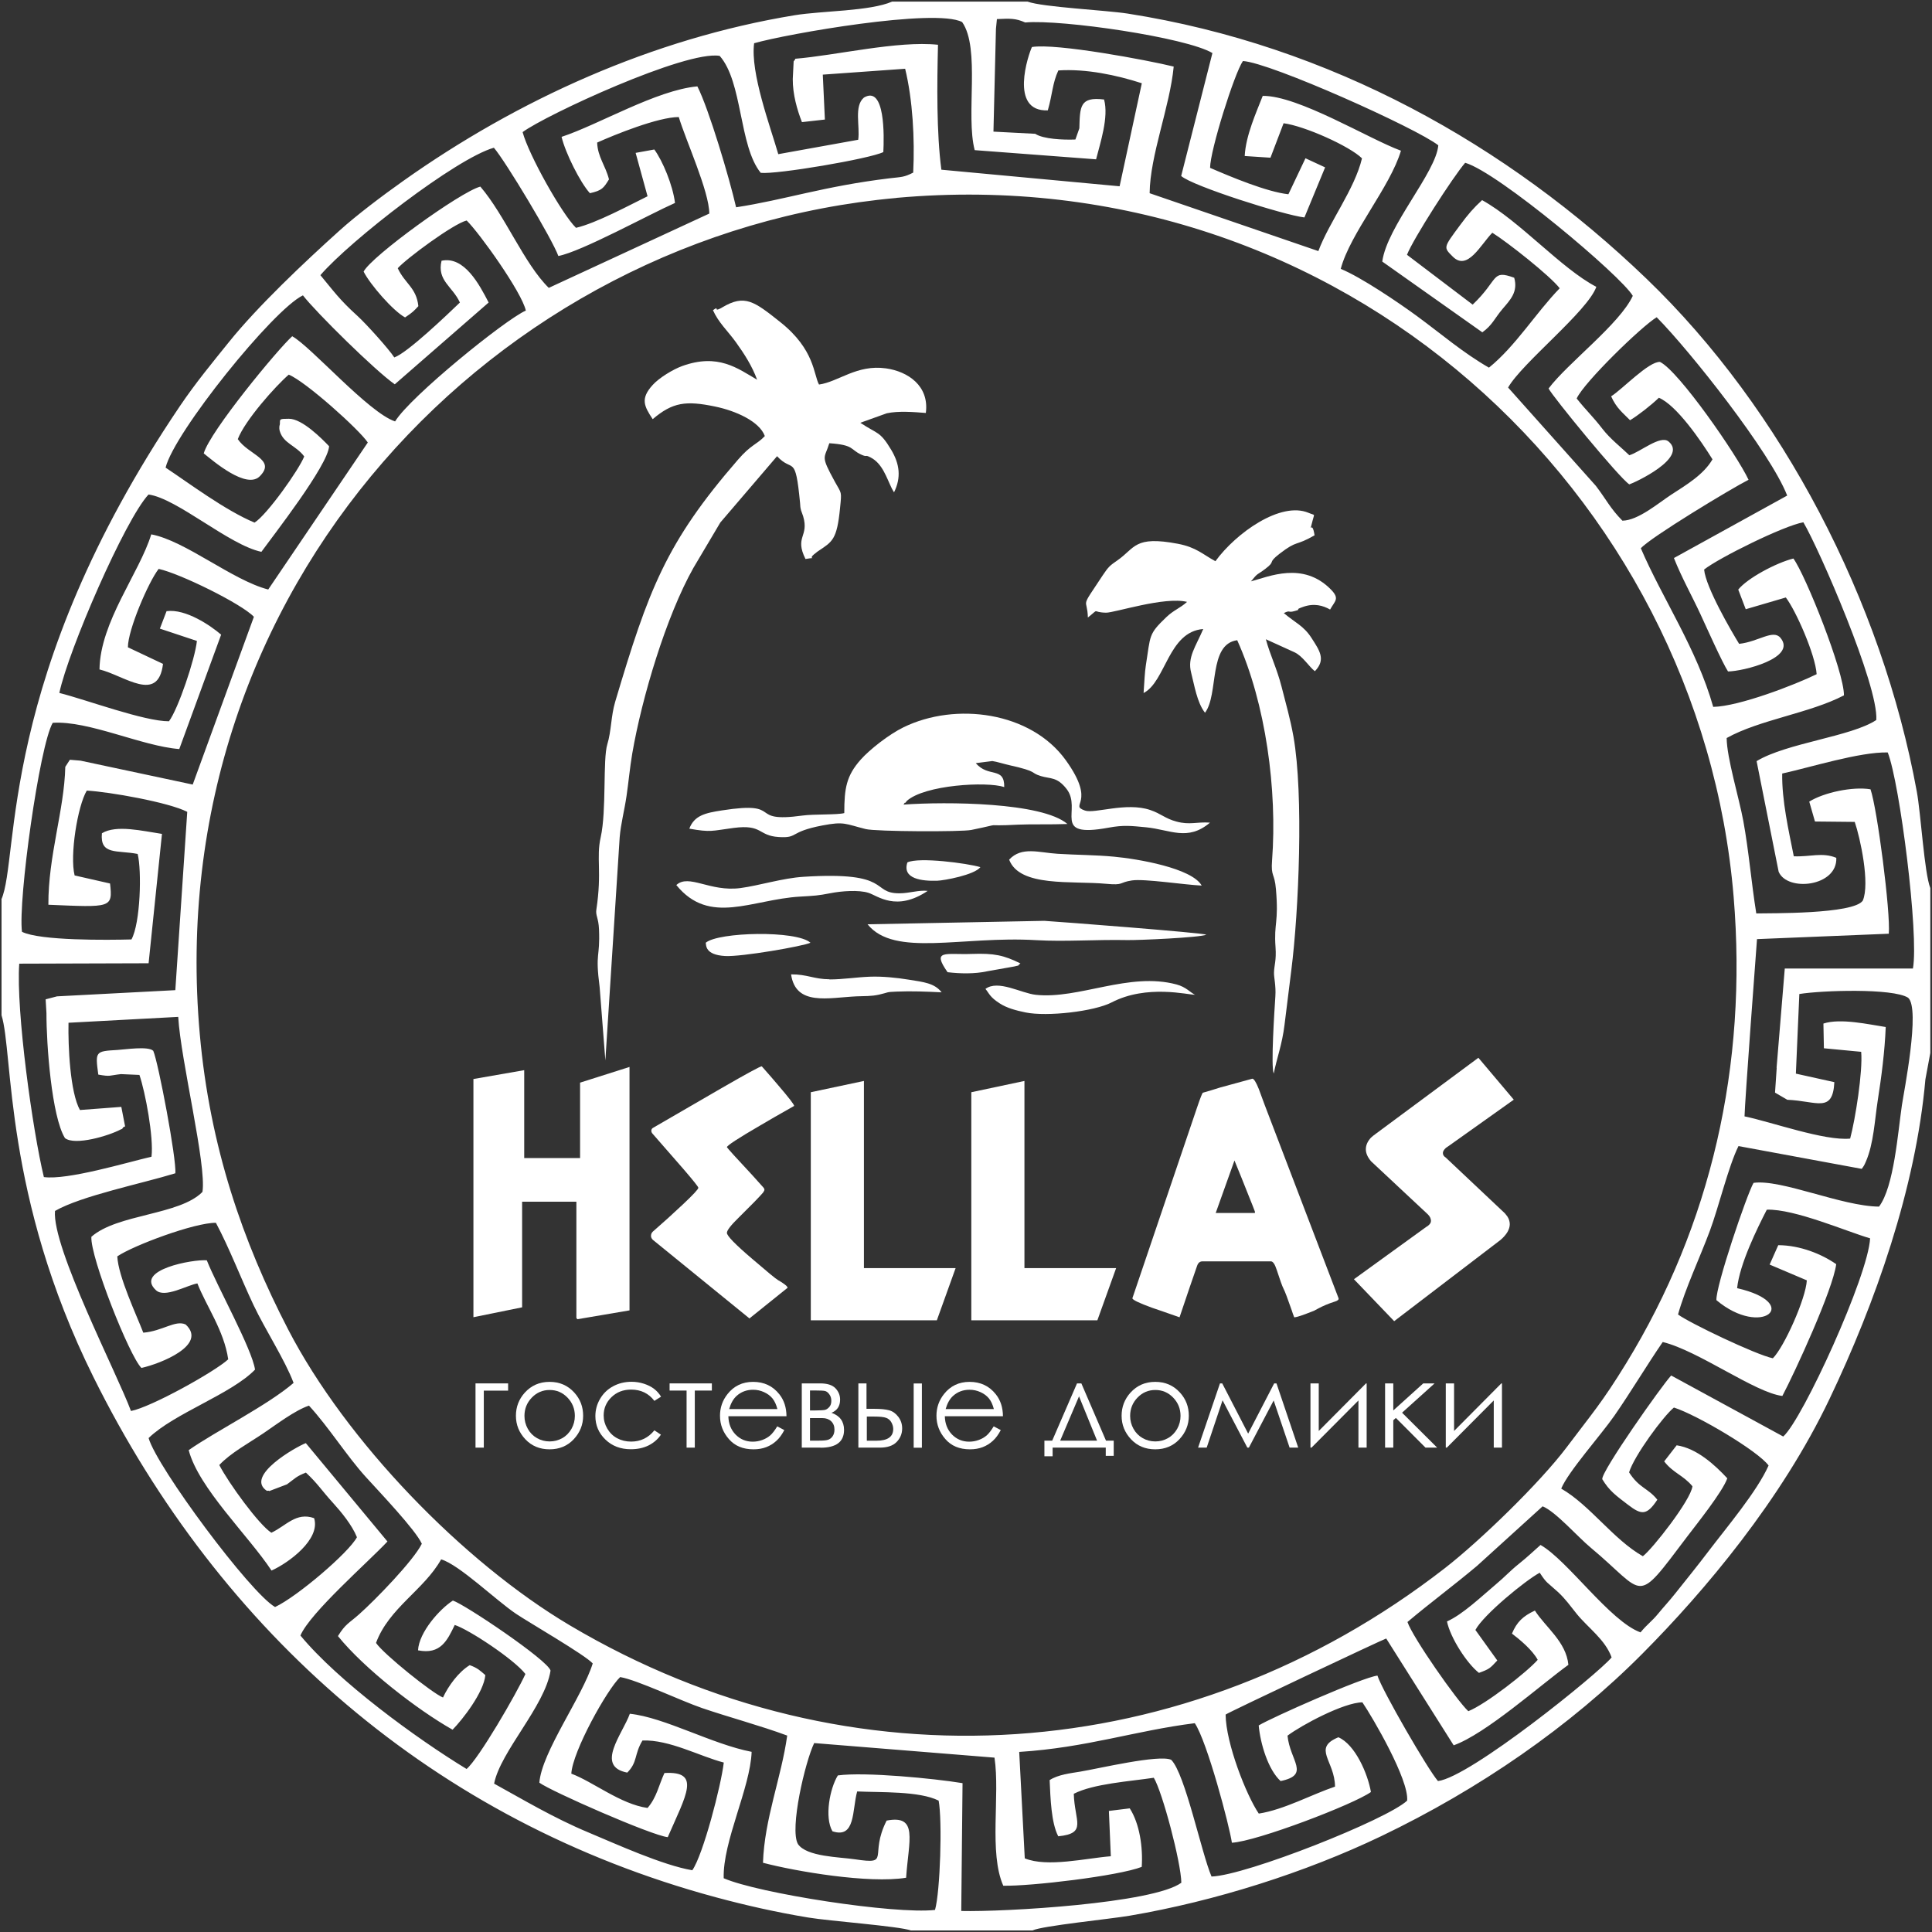 <?xml version="1.0" encoding="UTF-8"?> <svg xmlns="http://www.w3.org/2000/svg" xmlns:xlink="http://www.w3.org/1999/xlink" xml:space="preserve" width="240mm" height="240mm" version="1.1" style="shape-rendering:geometricPrecision; text-rendering:geometricPrecision; image-rendering:optimizeQuality; fill-rule:evenodd; clip-rule:evenodd" viewBox="0 0 24000 24000"><rect x="0" y="0" width="24000" height="24000" fill="#333333" stroke="none"/> <defs> <style type="text/css"> .fil1 {fill:white} .fil0 {fill:white;fill-rule:nonzero} </style> </defs> <g id="Слой_x0020_1">  <polygon class="fil0" points="7820,16278 7820,13254 7206,13449 7206,14386 6512,14386 6512,13294 5881,13404 5881,16363 6486,16240 6486,14928 7160,14928 7160,16372 7172,16388 "></polygon> <path id="1" class="fil0" d="M9865 13738c0,-17 -66,-103 -199,-258 -42,-51 -110,-128 -203,-234 -20,0 -189,92 -508,276 -282,164 -564,327 -847,491 -11,8 -17,20 -17,34 0,14 6,27 17,38 237,272 365,418 385,441 121,141 182,217 182,229 0,17 -62,84 -186,201 -124,117 -251,232 -381,345 -14,14 -21,31 -21,52 0,17 7,32 21,47l1202 978 474 -381c0,-11 -18,-30 -55,-55 -11,-8 -32,-22 -64,-40 -31,-18 -138,-107 -322,-265 -209,-178 -313,-285 -313,-322 0,-31 49,-95 148,-191 152,-150 253,-253 301,-309 11,-17 17,-28 17,-34 0,-11 -6,-23 -17,-34 -51,-59 -172,-192 -364,-398 -56,-63 -85,-95 -85,-98 0,-20 138,-110 415,-271 90,-54 230,-134 419,-241z"></path> <polygon id="2" class="fil0" points="11871,15753 10732,15753 10732,13428 10072,13568 10072,16401 11638,16401 "></polygon> <polygon id="3" class="fil0" points="13865,15753 12726,15753 12726,13428 12066,13568 12066,16401 13632,16401 "></polygon> <path id="4" class="fil0" d="M14653 16363l123 -364c51,-147 83,-238 95,-275 13,-37 35,-55 66,-55l851 0c25,0 49,35 72,106 40,124 68,202 85,235 17,32 51,122 102,269 6,20 16,48 30,85 28,0 99,-23 212,-68 20,-6 47,-18 80,-38 62,-34 133,-64 212,-89 37,-11 52,-25 47,-42l-919 -2405c-42,-113 -66,-178 -72,-195 -34,-85 -61,-127 -80,-127l-402 110c-71,23 -141,44 -212,64 -8,3 -32,64 -72,182l-804 2371c0,20 82,59 246,119 59,20 174,59 343,119zm682 -1947c54,130 111,274 174,432 42,104 69,172 80,203l0 17 -487 0 233 -652z"></path> <path id="5" class="fil0" d="M18805 13661l-440 -521 -1270 941c-28,20 -49,37 -64,51 -42,45 -64,93 -64,145 0,48 21,97 64,148l707 661c25,25 38,52 38,80 0,20 -10,38 -30,55 -6,6 -16,13 -30,21l-897 649 500 521 1321 -1009c40,-34 68,-68 87,-100 18,-32 28,-64 28,-95 0,-34 -10,-66 -30,-97 -6,-8 -16,-21 -30,-38l-737 -695c-23,-14 -34,-32 -34,-55 0,-20 13,-41 38,-64 8,-6 21,-14 38,-26l804 -572z"></path> <path class="fil1" d="M11136 2458c5550,-499 9985,3676 10400,8684 174,2097 -284,4076 -1333,5790 -303,495 -433,636 -740,1045 -335,445 -1080,1166 -1514,1503 -3200,2485 -7385,2775 -10868,712 -1330,-788 -2785,-2293 -3502,-3678 -563,-1087 -972,-2268 -1097,-3665 -497,-5548 3679,-9943 8654,-10390zm10935 10806l-21 309 153 89c365,14 564,172 584,-219l-478 -106 43 -989c274,-45 1161,-75 1351,46 156,133 -55,1183 -77,1336 -50,339 -98,1012 -284,1259 -464,-4 -1215,-344 -1559,-295 -86,152 -472,1289 -461,1457 565,475 1075,39 257,-149 32,-303 251,-745 369,-975 346,-11 998,274 1283,356 -22,463 -838,2249 -1079,2462l-1392 -758c-113,120 -871,1194 -856,1288 88,146 171,204 320,318 168,129 233,134 364,-63 -117,-147 -225,-142 -351,-340 64,-208 427,-700 557,-805 284,90 1044,539 1176,720 -143,322 -519,766 -747,1066 -133,176 -279,356 -412,523 -76,96 -141,164 -214,253 -75,92 -132,127 -218,231 -379,-137 -905,-895 -1242,-1086 -93,82 -162,149 -267,233 -116,93 -171,159 -292,260 -176,148 -407,370 -603,457 41,202 247,522 397,639 132,-48 136,-56 228,-154l-272 -379c99,-188 623,-617 799,-711 91,138 86,111 225,238 100,93 150,169 236,275 140,172 353,318 432,539 -162,198 -1754,1486 -2157,1536 -122,-138 -690,-1119 -752,-1310 -187,22 -1313,521 -1475,619 20,223 116,549 272,691 375,-78 116,-251 86,-564 174,-131 699,-412 930,-414 129,190 580,962 556,1221 -248,234 -1995,928 -2430,943 -126,-294 -328,-1278 -501,-1450 -151,-69 -897,108 -1131,147 -121,20 -275,37 -379,105 10,222 19,531 107,698 364,-36 202,-186 193,-528 246,-126 697,-154 994,-199 107,177 338,1050 342,1304 -349,257 -2201,364 -2734,351l16 -1588c-353,-58 -1212,-142 -1549,-96 -99,160 -169,520 -67,694 289,95 243,-264 307,-495 289,14 771,-7 1012,114 47,241 20,1133 -45,1358 -505,56 -2196,-206 -2625,-394 -13,-457 331,-1122 347,-1570 -493,-95 -1081,-428 -1513,-473 -90,251 -435,654 -32,731 131,-131 84,-225 189,-399 336,-12 712,197 1010,274 -32,282 -257,1148 -391,1338 -366,-61 -952,-328 -1289,-469 -436,-182 -818,-412 -1173,-607 78,-399 632,-962 701,-1404 -31,-128 -1067,-824 -1213,-870 -161,103 -421,391 -433,618 281,56 364,-124 456,-315 175,56 737,427 878,609 -110,243 -581,1055 -731,1180 -625,-380 -1593,-1088 -2064,-1658 122,-285 845,-915 1081,-1168l-1014 -1222c-121,46 -761,408 -485,592 10,3 26,-6 30,4l221 -84c108,-79 112,-97 235,-146 151,141 190,216 339,379 98,108 234,272 295,424 -102,192 -743,739 -1017,867 -308,-175 -1466,-1733 -1571,-2099 318,-308 1025,-544 1322,-850 -36,-255 -474,-1041 -599,-1358 -169,-15 -904,119 -631,372 109,101 386,-63 514,-85 108,278 331,585 383,943 -164,152 -957,594 -1208,642 -171,-463 -982,-2030 -944,-2485 326,-188 1083,-341 1495,-468 17,-172 -211,-1375 -274,-1521 -61,-62 -355,-16 -445,-11 -275,16 -277,17 -238,306 157,28 130,11 281,-6l230 10c73,212 179,778 150,1016 -309,72 -1043,293 -1337,253 -139,-573 -347,-2063 -306,-2651l1607 -5 166 -1607c-241,-36 -567,-117 -746,-8 -26,275 189,207 444,257 52,205 35,859 -77,1062 -293,8 -1139,17 -1360,-95 -50,-389 217,-2314 382,-2596 448,-29 1107,290 1572,326l520 -1421c-130,-112 -439,-324 -678,-292l-83 217 460 153c-23,224 -233,846 -347,998 -309,1 -1027,-268 -1362,-352 112,-530 816,-2153 1108,-2465 355,48 999,627 1402,712 141,-195 827,-1072 841,-1312 -87,-91 -334,-342 -499,-341 -116,1 -112,1 -112,59 0,16 -6,26 -6,32 0,6 -2,24 -1,31 1,8 2,22 5,30 45,156 202,179 304,316 -65,166 -463,726 -617,822 -364,-151 -821,-495 -1105,-683 107,-437 1335,-1962 1706,-2140 164,212 900,938 1141,1105l1166 -1016c-114,-221 -302,-580 -585,-519 -59,247 137,319 228,519 -149,143 -652,626 -815,682 -67,-104 -352,-420 -458,-516 -223,-202 -294,-306 -460,-506 373,-432 1683,-1448 2155,-1583 145,168 724,1132 801,1345 288,-55 1128,-517 1449,-659 -27,-221 -154,-524 -257,-664l-232 42 148 539c-220,108 -639,335 -889,392 -175,-172 -587,-905 -663,-1189 290,-214 2026,-1018 2448,-947 287,324 238,1119 510,1453 198,22 1357,-175 1523,-258 10,-192 24,-834 -241,-677 -126,106 -47,355 -71,524l-993 179c-99,-343 -349,-1012 -300,-1378 407,-117 2248,-439 2584,-263 229,327 42,1158 156,1591l1508 114c50,-200 160,-524 99,-743 -304,-38 -299,90 -307,358l-49 139c-151,6 -399,-5 -499,-71l-519 -27 31 -1277 12 -121c161,-7 231,-12 351,42 455,-40 2002,186 2326,380l-388 1527c138,125 1284,488 1531,515l257 -622 -244 -113 -212 447c-269,-29 -716,-217 -973,-328 0,-214 301,-1172 408,-1327 344,20 2162,837 2427,1047 -28,338 -637,1007 -696,1444l1243 879c125,-89 153,-175 250,-289 97,-114 196,-213 146,-389 -288,-104 -186,20 -516,334l-816 -619c79,-202 574,-971 723,-1143 411,119 1939,1406 2082,1653 -162,350 -810,836 -1046,1151 49,99 880,1113 1003,1191 66,-21 734,-330 487,-533 -101,-84 -353,132 -487,171 -103,-100 -236,-201 -334,-328 -121,-157 -197,-222 -320,-377 91,-201 810,-900 994,-1009 406,409 1411,1675 1621,2215l-1407 776c97,245 223,468 331,701 78,169 268,595 341,708 188,-2 858,-167 652,-417 -91,-111 -274,48 -514,74 -99,-161 -414,-701 -435,-923 178,-142 989,-545 1233,-587 195,329 935,2028 906,2456 -311,207 -1112,284 -1487,511l274 1374c107,253 732,185 716,-173 -177,-72 -322,-10 -528,-19 -64,-322 -149,-691 -144,-1028 341,-74 962,-270 1311,-262 150,380 389,2266 313,2684l-1592 0 -102 1235zm-22052 -2091l0 1439c148,470 24,2241 1141,4493 1577,3180 4236,5519 7730,6463 371,100 750,186 1149,252 261,44 1126,107 1277,161l1509 0c120,-58 966,-142 1205,-183 1066,-181 2185,-537 3127,-988 1216,-583 2344,-1359 3251,-2273 766,-771 1721,-1903 2320,-3161 565,-1185 1071,-2613 1190,-3968l61 -328 0 -2048c-75,-189 -117,-925 -168,-1200 -432,-2363 -1671,-4749 -3359,-6371 -1728,-1661 -3924,-2897 -6442,-3292 -277,-43 -1058,-80 -1245,-149l-1683 0c-275,120 -873,114 -1209,169 -1769,290 -3445,1052 -4866,2060 -260,184 -581,427 -788,614 -437,393 -1019,943 -1375,1386 -206,256 -411,503 -608,794 -2278,3370 -1991,5615 -2219,6130zm9860 -10436c-7,8 -18,22 -20,25l-11 220c-1,190 54,381 114,535l285 -32 -26 -558 1023 -73c93,382 121,866 100,1290 -115,59 -141,53 -295,71 -823,100 -1293,266 -1905,360 -83,-363 -338,-1221 -481,-1502 -509,46 -1229,477 -1687,627 48,202 232,568 352,700 152,-34 170,-64 237,-172 -44,-174 -140,-276 -147,-457 221,-99 758,-317 1014,-317 89,295 378,923 379,1199l-1994 923c-306,-300 -544,-901 -850,-1258 -248,65 -1354,866 -1450,1056 79,158 367,490 515,569 99,-66 109,-80 165,-140 -24,-230 -167,-279 -256,-471 103,-117 691,-553 856,-593 159,156 684,889 735,1119 -253,110 -1438,1070 -1624,1377 -330,-109 -1044,-929 -1278,-1058 -178,160 -1022,1181 -1099,1455 101,80 539,465 703,277 193,-203 -150,-260 -280,-454 88,-232 470,-661 633,-801 208,83 878,685 982,843l-1237 1826c-444,-114 -1032,-607 -1453,-685 -147,480 -635,1086 -643,1678 311,76 729,427 789,-69l-436 -206c-1,-216 256,-813 382,-974 265,57 1031,434 1183,595l-760 2084 -1394 -297 -132 -11 -57 88c-12,536 -213,1106 -210,1713 779,33 801,43 766,-264l-440 -100c-62,-249 36,-860 151,-1054 277,15 1017,145 1248,264l-148 2215 -1470 77 -141 37 10 171c-1,386 64,1284 230,1553 125,97 548,-30 691,-107 6,-3 23,-5 27,-19 5,-14 18,-12 29,-20l-47 -242 -514 39c-123,-221 -148,-796 -142,-1084l1363 -73c30,537 354,1837 301,2174 -283,290 -1058,273 -1380,558 -14,255 474,1486 622,1629 234,-52 826,-284 549,-540 -128,-59 -288,83 -526,102 -84,-219 -311,-697 -323,-948 198,-135 960,-420 1225,-417 171,322 309,687 467,1021 144,304 392,685 498,968 -323,278 -962,597 -1303,835 123,471 742,1061 1029,1496 212,-95 612,-388 529,-651 -224,-79 -349,96 -531,181 -155,-99 -532,-618 -647,-841 142,-151 364,-270 549,-395 164,-111 389,-283 565,-343 245,266 469,625 705,885 167,184 620,659 697,831 -103,209 -577,697 -780,877 -127,113 -167,116 -262,270 327,405 985,915 1424,1163 125,-127 388,-465 407,-678 -61,-53 -94,-88 -194,-124 -141,86 -267,261 -332,402 -133,-53 -738,-539 -832,-678 159,-433 597,-659 809,-1038 223,65 679,507 930,676 159,107 865,515 953,617 -129,414 -633,1099 -663,1481 143,106 1392,655 1595,677 230,-528 417,-823 -41,-797 -68,145 -97,306 -210,434 -334,-46 -678,-326 -947,-426 16,-278 443,-1044 607,-1200 215,37 751,294 1017,385 330,113 724,218 1058,342 -73,524 -283,1033 -301,1580 411,108 1315,261 1778,186 32,-468 154,-786 -242,-710 -223,440 61,549 -392,481 -194,-29 -603,-31 -710,-190 -106,-188 90,-1022 202,-1254l2240 181c71,472 -72,1181 109,1591 336,8 1431,-121 1720,-234 16,-243 -26,-536 -149,-727l-259 32 24 563c-307,24 -789,141 -1069,26l-69 -1322c837,-53 1435,-263 2181,-357 154,229 430,1273 461,1485 308,-16 1514,-477 1727,-630 -38,-224 -195,-590 -404,-680 -328,135 -44,292 -42,613 -284,95 -634,287 -947,335 -155,-228 -409,-874 -412,-1230 29,-25 1970,-941 1995,-945l838 1327c398,-142 1076,-747 1425,-1000 -27,-287 -287,-470 -416,-674 -148,69 -224,141 -285,286 100,76 254,204 320,326 -129,148 -645,552 -862,638 -137,-124 -692,-917 -756,-1108 276,-233 571,-451 864,-697l815 -740c164,67 435,379 598,514 696,580 539,734 1198,-138 111,-147 440,-556 498,-724 -154,-166 -379,-373 -629,-410l-155 200c112,145 238,172 351,309 -19,171 -499,782 -616,869 -369,-210 -654,-632 -1014,-840 87,-211 490,-661 660,-905 203,-292 412,-642 601,-916 446,109 1148,630 1486,670 157,-297 629,-1323 669,-1637 -178,-124 -446,-235 -720,-236l-107 241 462 196c-13,230 -283,830 -422,968 -214,-45 -1038,-440 -1178,-544 88,-318 270,-703 396,-1041 109,-293 231,-803 355,-1051l1531 283c25,-35 29,-38 53,-94 95,-220 108,-510 145,-750 47,-300 88,-615 100,-918 -206,-31 -559,-113 -774,-43l6 307 463 44c22,241 -73,841 -137,1078 -317,31 -978,-207 -1312,-276 1,-143 153,-2187 155,-2202l1637 -67c24,-260 -143,-1552 -227,-1794 -218,-37 -579,39 -761,153l71 247 494 5c69,201 191,766 100,978 -115,170 -1159,155 -1323,159 -62,-387 -92,-769 -161,-1148 -53,-288 -205,-783 -207,-1031 408,-228 1032,-308 1457,-530 3,-292 -477,-1494 -628,-1700 -218,55 -573,246 -685,386l93 244 498 -146c125,163 367,711 383,953 -270,132 -963,400 -1285,406 -203,-720 -633,-1349 -899,-1970 112,-131 1127,-745 1338,-851 -143,-307 -868,-1353 -1100,-1464 -139,-9 -471,343 -607,427 65,147 145,205 235,297 93,-55 260,-184 358,-279 220,92 524,536 666,765 -110,190 -326,318 -511,438 -158,103 -413,322 -608,324 -153,-155 -198,-260 -330,-433l-1090 -1221c173,-305 990,-949 1096,-1251 -434,-225 -950,-817 -1419,-1077 -106,97 -175,177 -274,311 -208,282 -208,273 -90,391 183,183 346,-149 491,-297 189,118 719,536 837,690 -296,305 -548,719 -879,986 -326,-188 -587,-415 -896,-642 -228,-167 -694,-483 -945,-585 117,-442 614,-1016 748,-1468 -399,-146 -1275,-686 -1717,-681 -76,196 -211,490 -224,747l320 21 163 -428c259,33 822,285 974,436 -92,386 -409,793 -542,1152l-2096 -719c5,-472 251,-1072 299,-1573 -319,-79 -1462,-293 -1761,-243 -42,87 -288,805 197,787 58,-200 57,-337 131,-496 345,-23 724,58 1037,159l-276 1280 -2214 -206c-61,-459 -54,-1066 -42,-1552 -503,-53 -1269,133 -1776,174z"></path> <path class="fil1" d="M8856 3852c70,157 183,257 285,398 107,149 203,299 264,467 -241,-140 -484,-332 -933,-169 -109,40 -282,143 -365,235 -154,170 -106,262 1,424 248,-211 413,-232 774,-157 258,53 553,185 619,367 -105,110 -169,103 -334,294 -896,1032 -1111,1616 -1525,3007 -53,178 -47,362 -98,529 -57,187 -8,822 -82,1154 -58,259 18,420 -54,900 -11,71 27,103 33,242 15,369 -50,273 8,720l71 910 178 -2773c14,-167 58,-328 85,-512 25,-169 41,-351 71,-527 120,-698 422,-1706 759,-2305l335 -565 705 -824c197,214 226,-43 286,584 5,50 -1,34 12,89l26 73c76,258 -110,251 29,531 183,-30 -2,20 127,-74 5,-4 13,-11 18,-15 5,-4 13,-10 19,-13 168,-113 227,-137 265,-527 22,-220 21,-176 -64,-331 -183,-335 -130,-279 -69,-478 314,21 257,79 398,142 83,37 36,-6 114,34 149,76 198,251 266,389l26 45c91,-184 70,-352 -35,-528 -141,-235 -167,-192 -384,-336l329 -118c143,-31 336,-16 485,-4 45,-339 -225,-516 -495,-554 -363,-51 -589,167 -832,201 -68,-122 -51,-434 -480,-775 -327,-260 -442,-349 -721,-184 -5,3 -13,8 -18,11 -102,52 -8,-39 -98,24zm2416 6861c-69,208 187,233 368,228 89,-3 464,-72 539,-169 -161,-48 -762,-128 -907,-59zm1327 1293c90,-25 18,9 77,-38 -205,-101 -323,-128 -604,-118 -323,12 -502,-60 -301,227 159,19 340,22 490,-11l338 -60zm-3832 -295c7,28 -14,150 240,165 202,12 976,-123 1061,-165 -173,-156 -1143,-134 -1301,0zm1538 454c-194,-1 -280,-63 -478,-61 58,396 459,290 812,273 109,-5 182,1 284,-22 120,-27 77,-32 215,-37 185,-8 371,0 559,9 -87,-114 -224,-128 -407,-157 -152,-25 -331,-43 -485,-37 -164,6 -335,34 -501,34zm1937 120c48,58 53,100 176,179 92,60 207,89 322,113 268,55 855,-13 1070,-125 438,-227 952,-92 1035,-95 -55,-24 -109,-96 -231,-128 -589,-158 -1210,186 -1746,129 -182,-19 -469,-192 -627,-73zm-3840 -1290c413,507 935,178 1536,143 186,-11 222,-12 376,-42 141,-28 355,-43 474,-5 115,36 345,238 736,-24 -110,-13 -225,30 -353,30 -358,0 -81,-276 -1190,-205 -259,16 -550,109 -784,140 -380,50 -641,-182 -796,-37zm4134 -316c131,345 777,260 1206,300 224,21 153,-17 320,-42 155,-23 647,54 866,64 -123,-218 -797,-332 -1089,-359 -232,-22 -465,-21 -701,-36 -232,-14 -447,-95 -602,73zm-1758 804c335,412 1170,141 2095,196 354,21 740,-9 1130,-1 133,3 905,-31 983,-67 -52,-24 -1803,-159 -2014,-172l-2195 43zm-289 -1383c-82,24 -382,12 -519,31 -702,97 -212,-187 -1001,-64 -209,32 -344,63 -406,227 271,48 276,27 549,-9 366,-48 300,97 563,113 249,15 117,-63 542,-144 272,-52 281,-19 537,45 126,32 1193,36 1312,11 468,-96 73,-39 586,-66 138,-7 409,0 608,-8 -315,-271 -1504,-279 -2036,-241 6,-8 16,-29 20,-23 4,6 15,-17 20,-22 221,-200 993,-245 1211,-173 4,-259 -198,-112 -353,-297l205 -26c53,7 151,38 215,52 366,82 243,90 389,135 119,36 199,7 318,159 202,258 -204,615 520,482 189,-35 281,-23 469,-5 301,30 516,177 793,-58 -167,-12 -249,32 -416,-13 -143,-38 -190,-98 -327,-144 -297,-101 -692,49 -810,7 -208,-73 154,-80 -238,-625 -435,-604 -1369,-725 -2015,-410 -183,89 -420,276 -531,400 -180,202 -206,357 -206,665zm4610 -3128c-161,-87 -237,-173 -467,-217 -543,-103 -529,52 -751,206 -92,64 -110,77 -182,185 -294,444 -192,262 -185,525 156,-124 38,-64 225,-60 107,2 727,-204 1007,-134 -91,82 -163,99 -258,190 -225,215 -194,223 -254,599 -14,89 -18,207 -28,343 276,-141 306,-762 741,-795 -92,217 -200,351 -150,543 39,150 72,370 172,497 173,-228 38,-852 400,-901 356,789 499,1865 433,2736 -16,206 31,152 48,355 37,426 -27,415 -5,722 12,166 -17,224 -19,316 -2,59 26,163 17,295 -11,167 -58,877 -20,959 38,-193 104,-359 134,-607 30,-239 55,-448 85,-684 91,-716 154,-2168 26,-2894 -40,-224 -94,-407 -148,-621 -60,-233 -143,-394 -195,-589l356 162c103,48 181,181 253,235 140,-145 58,-257 -42,-413 -98,-152 -201,-188 -344,-309 87,-42 45,-1 130,-24 119,-33 -25,-6 109,-53 138,-49 248,-17 336,33 60,-109 123,-133 10,-249 -347,-353 -773,-159 -993,-101 91,-113 70,-73 179,-156 139,-106 15,-62 176,-187 228,-176 188,-87 435,-229 -33,-219 -76,28 -23,-189 21,-86 34,-54 -51,-90 -346,-147 -903,250 -1158,601z"></path> <polygon class="fil0" points="6010,17275 6010,17983 5907,17983 5907,17185 6312,17185 6312,17275 "></polygon> <path id="1" class="fil0" d="M6828 17166c123,0 225,44 306,133 74,81 110,177 110,288 0,111 -39,208 -117,292 -78,83 -178,125 -300,125 -123,0 -223,-42 -301,-125 -78,-83 -117,-180 -117,-292 0,-110 37,-206 110,-287 81,-89 183,-134 307,-134zm-1 101c-85,0 -159,31 -220,94 -61,63 -92,139 -92,228 0,57 14,111 42,161 28,50 66,88 114,115 47,27 100,41 157,41 57,0 109,-14 157,-41 48,-27 85,-65 114,-115 28,-50 42,-103 42,-161 0,-89 -31,-165 -92,-228 -61,-63 -135,-94 -219,-94z"></path> <path id="2" class="fil0" d="M8210 17351l-81 51c-71,-93 -167,-140 -289,-140 -98,0 -179,31 -244,94 -64,62 -97,138 -97,227 0,58 15,113 45,164 30,51 70,91 122,119 52,28 110,42 174,42 118,0 214,-47 289,-140l81 54c-38,57 -90,102 -154,134 -65,32 -138,47 -220,47 -127,0 -232,-40 -315,-120 -83,-80 -125,-177 -125,-292 0,-77 20,-149 59,-215 39,-66 92,-118 161,-155 68,-37 145,-56 229,-56 53,0 104,8 154,24 49,16 91,37 125,63 35,26 64,59 88,98z"></path> <polygon id="3" class="fil0" points="8318,17185 8843,17185 8843,17274 8631,17274 8631,17983 8529,17983 8529,17274 8318,17274 "></polygon> <path id="4" class="fil0" d="M9656 17719l87 46c-29,55 -61,100 -99,134 -37,34 -79,60 -126,78 -47,18 -99,27 -158,27 -131,0 -233,-43 -306,-128 -74,-85 -110,-181 -110,-289 0,-101 31,-191 94,-270 79,-100 185,-151 317,-151 137,0 246,52 327,155 58,73 87,163 88,272l-722 0c2,92 32,168 89,227 58,59 129,89 213,89 41,0 81,-7 119,-21 39,-14 71,-33 98,-56 27,-23 56,-61 88,-113zm1 -215c-14,-55 -34,-98 -60,-131 -27,-33 -61,-59 -105,-79 -43,-20 -89,-30 -137,-30 -79,0 -147,25 -203,75 -42,37 -73,92 -94,165l599 0z"></path> <path id="5" class="fil0" d="M10192 17983l-232 0 0 -798 229 0c87,0 150,20 189,60 38,40 58,87 58,141 0,81 -36,136 -107,164 104,37 156,108 156,213 0,147 -97,221 -291,221zm-130 -710l0 248 67 0c61,0 101,-3 120,-7 19,-5 36,-17 53,-36 17,-19 25,-45 25,-76 0,-33 -9,-61 -26,-83 -17,-23 -35,-36 -54,-40 -19,-4 -58,-6 -117,-6l-67 0zm0 343l0 280 111 0c52,0 89,-3 112,-10 22,-7 42,-21 57,-43 16,-22 24,-50 24,-84 0,-44 -14,-78 -41,-104 -28,-26 -64,-39 -109,-39l-153 0z"></path> <path id="6" class="fil0" d="M10764 17501l98 0c78,0 139,6 183,18 44,12 82,39 114,81 32,42 48,90 48,144 0,66 -23,122 -69,169 -46,47 -116,70 -209,70l-266 0 0 -798 101 0 0 316zm4 95l0 301 119 0c140,0 209,-49 209,-146 0,-28 -8,-55 -23,-82 -15,-27 -37,-46 -65,-56 -29,-11 -79,-16 -152,-16l-88 0zm582 -410l102 0 0 798 -102 0 0 -798z"></path> <path id="7" class="fil0" d="M12345 17719l87 46c-29,55 -61,100 -99,134 -37,34 -79,60 -126,78 -47,18 -99,27 -158,27 -131,0 -233,-43 -306,-128 -74,-85 -110,-181 -110,-289 0,-101 31,-191 94,-270 79,-100 185,-151 317,-151 137,0 246,52 327,155 58,73 87,163 88,272l-722 0c2,92 32,168 89,227 58,59 129,89 213,89 41,0 81,-7 119,-21 39,-14 71,-33 98,-56 27,-23 56,-61 88,-113zm1 -215c-14,-55 -34,-98 -60,-131 -27,-33 -61,-59 -105,-79 -43,-20 -89,-30 -137,-30 -79,0 -147,25 -203,75 -42,37 -73,92 -94,165l599 0z"></path> <path id="8" class="fil0" d="M13071 17896l308 -711 54 0 306 711 96 0 0 189 -99 0 0 -102 -660 0 0 107 -102 0 0 -194 97 0zm333 -550l-234 550 458 0 -224 -550z"></path> <path id="9" class="fil0" d="M14352 17166c123,0 225,44 306,133 74,81 110,177 110,288 0,111 -39,208 -117,292 -78,83 -178,125 -300,125 -123,0 -223,-42 -301,-125 -78,-83 -117,-180 -117,-292 0,-110 37,-206 110,-287 81,-89 183,-134 307,-134zm-1 101c-85,0 -159,31 -220,94 -61,63 -92,139 -92,228 0,57 14,111 42,161 28,50 66,88 114,115 47,27 100,41 157,41 57,0 109,-14 157,-41 48,-27 85,-65 114,-115 28,-50 42,-103 42,-161 0,-89 -31,-165 -92,-228 -61,-63 -135,-94 -219,-94z"></path> <polygon id="10" class="fil0" points="15828,17185 15857,17185 16127,17983 16020,17983 15822,17397 15514,17983 15495,17983 15187,17395 14990,17983 14883,17983 15155,17185 15183,17185 15505,17809 "></polygon> <polygon id="11" class="fil0" points="16382,17185 16382,17776 16969,17185 16977,17185 16977,17983 16875,17983 16875,17397 16292,17983 16279,17983 16279,17185 "></polygon> <polygon id="12" class="fil0" points="17206,17185 17308,17185 17308,17521 17680,17185 17821,17185 17417,17549 17853,17983 17708,17983 17340,17614 17308,17643 17308,17983 17206,17983 "></polygon> <polygon id="13" class="fil0" points="18063,17185 18063,17776 18650,17185 18658,17185 18658,17983 18556,17983 18556,17397 17973,17983 17960,17983 17960,17185 "></polygon> </g> </svg> 